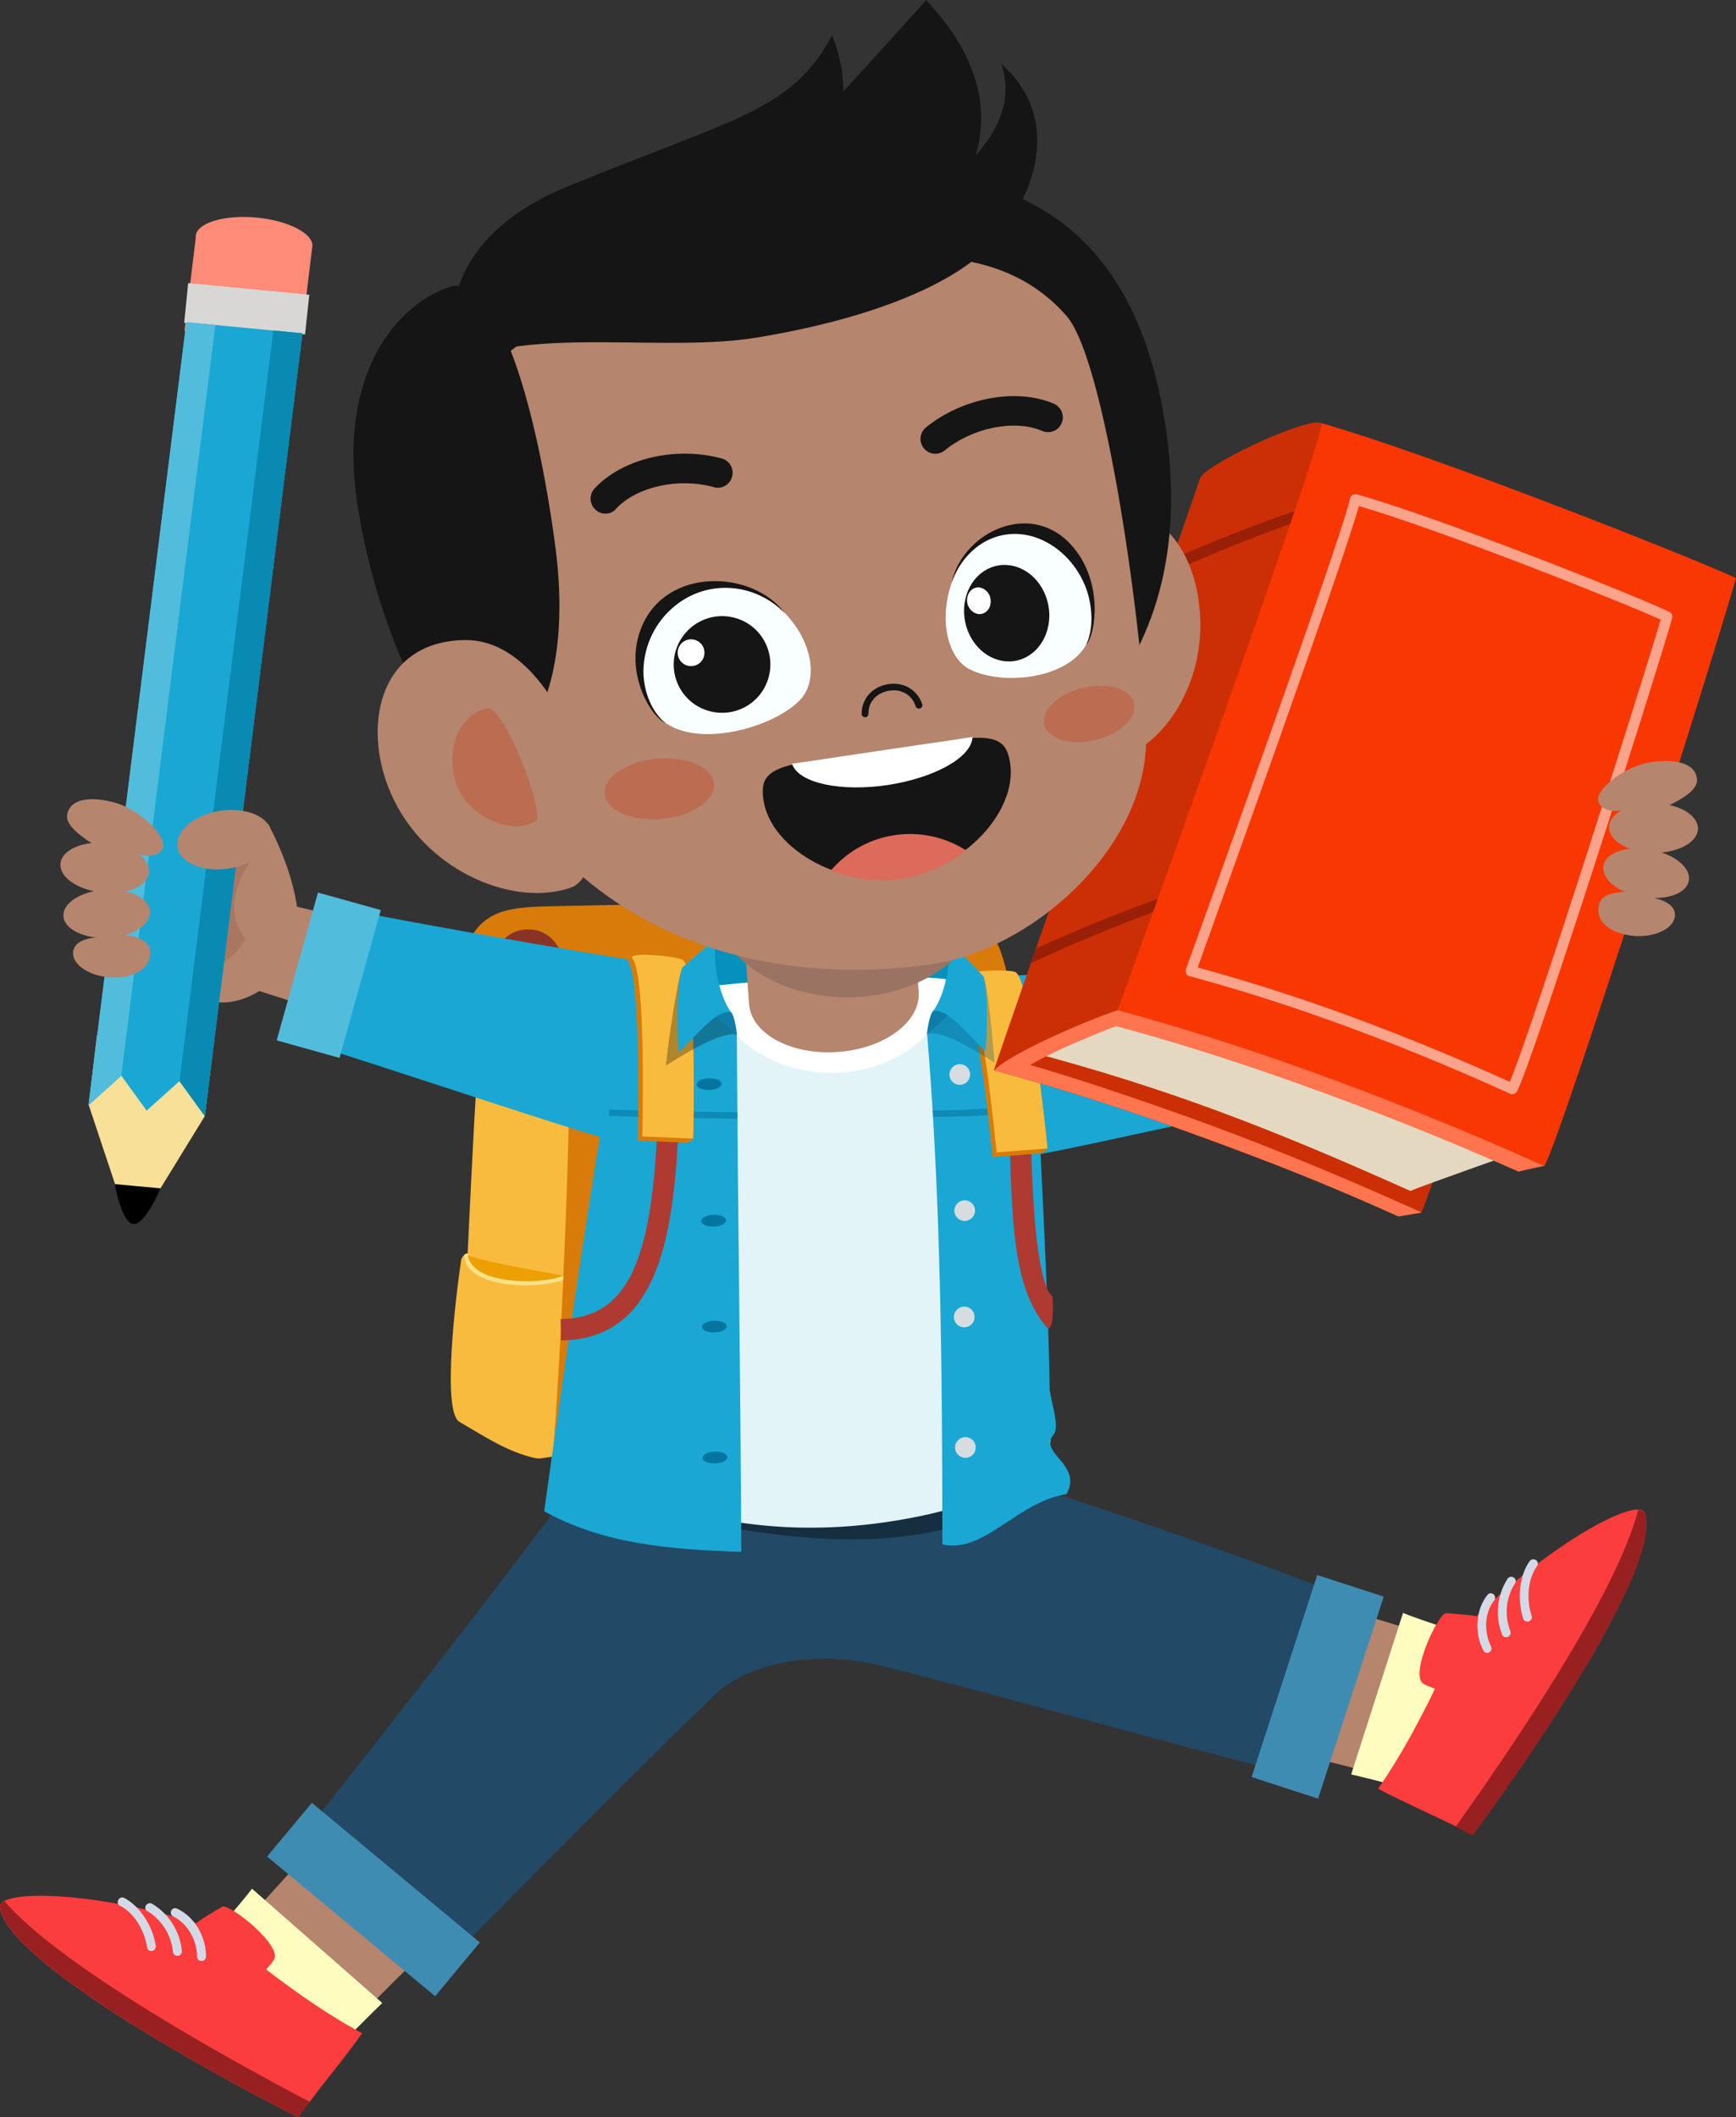 <?xml version="1.0" encoding="utf-8"?>
<!-- Generator: Adobe Illustrator 25.2.3, SVG Export Plug-In . SVG Version: 6.00 Build 0)  -->
<svg version="1.1" id="Capa_1" xmlns="http://www.w3.org/2000/svg" xmlns:xlink="http://www.w3.org/1999/xlink" x="0px" y="0px"
	 viewBox="0 0 739.8 902" style="enable-background:new 0 0 739.8 902;" xml:space="preserve">
<rect x="0" y="0" width="739.8" height="902" fill="#333333" stroke="none"/>
<style type="text/css">
	.st0{fill:#D87B0B;}
	.st1{fill:#893328;}
	.st2{fill:#F9BB3D;}
	.st3{fill:#ED9F03;}
	.st4{fill:#F7E289;}
	.st5{fill:#B5856D;}
	.st6{fill:#FFFCC0;}
	.st7{fill:#FC3D3D;}
	.st8{fill:#992020;}
	.st9{fill:#D3DAE5;}
	.st10{fill:#224966;}
	.st11{opacity:0.37;enable-background:new    ;}
	.st12{fill:#0691BC;}
	.st13{fill:#E2F4F7;}
	.st14{fill:#FFFFFF;}
	.st15{fill:#1AA7D3;}
	.st16{fill:#52BCDD;}
	.st17{fill:#FFC19F;}
	.st18{opacity:0.46;fill:#006993;enable-background:new    ;}
	.st19{fill:#AF3A31;}
	.st20{opacity:0.29;fill:#034D77;enable-background:new    ;}
	.st21{fill:#0F7DA8;}
	.st22{opacity:0.29;enable-background:new    ;}
	.st23{fill:#9B7362;}
	.st24{fill:#D5DDE0;}
	.st25{opacity:0.8;fill:#006993;enable-background:new    ;}
	.st26{fill:#CC2F05;}
	.st27{fill:#E5D8C0;}
	.st28{fill:#FF7550;}
	.st29{fill:#991F07;}
	.st30{fill:#F93703;}
	.st31{opacity:0.54;fill:#FFFFFF;enable-background:new    ;}
	.st32{opacity:0.14;fill:#6B1808;enable-background:new    ;}
	.st33{fill:#FF8B78;}
	.st34{fill:#D8D7D6;}
	.st35{fill:#F9E098;}
	.st36{fill:#098AB2;}
	.st37{fill:#161515;}
	.st38{fill:#BC6C50;}
	.st39{fill:#F9FEFF;}
	.st40{fill:#FEFFFE;}
	.st41{fill:#DD6B5B;}
	.st42{fill:#3F8CB2;}
</style>
<path class="st0" d="M196.4,603.1c13.9,7.6,25.5,13.2,40,17.7c27.3,6.9,191.6-1.6,193.1-14c2.4-177.9,10.6-207.6-23.7-221.8
	c-18.8-1.6-112.6-0.2-170.5,1.1c-25.6,0.6-41,1.7-41.5,52.9c0,1.3,9.3,1.5,10.7,1.7C204.8,481,198.2,574.9,196.4,603.1z"/>
<path class="st1" d="M206.5,423c0.4-4.8,2.6-26.8,18.2-27c16.9-0.2,17.4,21.6,17.7,29.2c1.6,37.5-2.3,119.3-7.5,193.1
	c-13.1-4.7-25.7-10.8-37.6-18C201.1,532.2,203.9,457.8,206.5,423z"/>
<path class="st2" d="M206.5,420.7c7.9,0.6,33,0.6,35.8,1.5c1.7,36.1-1.6,127.5-6.7,198.5c-12.6-4.4-27.4-9.5-39.8-16.8
	C199.5,538.5,202.1,456,206.5,420.7z"/>
<path class="st3" d="M240.1,543.6c-1.2,30.1-2.4,48.8-4.5,77.1c-12.6-4.4-27.4-9.5-39.8-16.8c1.2-21.2,2.3-46.5,3.4-69.1
	C207.9,538,230,541.5,240.1,543.6z"/>
<path class="st2" d="M240,544.4c-1.2,25.8-2.7,52.2-4.4,76.3c-2.7,0-5.1,1.1-7.7,0.5c-11.8-2.7-21.1-9-32.1-15.4
	c-7.6-4.4-1.5-54,0.7-68.8c0.2-1.5,1.4-2.7,2.9-3C197.6,547.1,226.4,549.2,240,544.4z"/>
<path class="st4" d="M237.1,546.2c1-0.2,1.9-0.5,2.9-0.8l0.1-1.8c-10.4,3.7-29.7,3-36.9-2.8c-2.2-1.8-4.1-4.2-3.8-6.8
	c-0.6,0-1.3,0.3-1.7,0.8c0.6,4,1.6,5.2,4.3,7.4C209.1,547.9,225.9,548.9,237.1,546.2z"/>
<path class="st5" d="M135.3,877.2c-1.2,1.1-45.6-40.9-44.4-42.4c10.7-13.5,34.6-38.8,41-46.5l47.5,44.8
	C166.7,844.8,143.8,869,135.3,877.2z"/>
<path class="st6" d="M133.3,883c-0.8,0.8-52.8-44.8-52-45.9c6.5-9.7,22.2-27,26.1-32.4l55.5,48.7C153.9,862,139.1,877.5,133.3,883z"
	/>
<path class="st7" d="M83.6,819.4c2.9-2.3,7.3-4.7,11-7c2.8-1.8,26.4,16.8,22,22.8c-1,1.4-2.1,2.7-3.2,3.9c4.1,3.2,8.6,6.5,13.4,9.9
	c8.8,6.3,18,12.1,27.5,17.3c-6.6,9.6-19.7,25.1-27.2,35.8c0,0-122.1-61-127.2-89.3C-1.4,804.8,40.2,805.7,83.6,819.4z"/>
<path class="st8" d="M132,895.5c-1.7,2.3-3.4,4.5-4.8,6.6c0,0-122.1-61-127.2-89.3c-0.2-1.1,0.5-2.1,1.9-2.8
	C26.5,838.7,102.1,879.8,132,895.5z"/>
<path class="st9" d="M84,833.7c0,0.6,0.3,1.2,0.8,1.5c0.3,0.2,0.7,0.3,1.1,0.3c1,0,1.9-0.8,1.9-1.9c0-8.7-5-17-12.3-20.4
	c-0.9-0.5-2.1-0.1-2.5,0.8c-0.5,0.9-0.1,2.1,0.8,2.5c0.1,0,0.1,0.1,0.2,0.1C79.8,819.5,84,826.5,84,833.7z M73.7,831.6
	c0.1,1,1,1.8,2.1,1.7c1-0.1,1.8-1,1.7-2.1c-0.8-8.3-5.5-15.8-12.7-20.1c-0.9-0.5-2-0.2-2.6,0.7c-0.5,0.9-0.3,2,0.6,2.5
	c0,0,0,0,0.1,0C69,818,73,824.5,73.7,831.6L73.7,831.6z M50.4,809.5c-0.5,0.9-0.2,2,0.7,2.5c0,0,0,0,0.1,0
	c5.7,2.8,10.4,10.2,11.5,17.8c0.2,1,1.2,1.7,2.2,1.4c0.9-0.2,1.5-1,1.5-2c-1.3-8.7-6.8-17.1-13.5-20.6
	C52,808.2,50.9,808.5,50.4,809.5C50.4,809.4,50.3,809.4,50.4,809.5L50.4,809.5z"/>
<path class="st5" d="M611.8,762.3c1.6,0.4,18.1-58.5,16.3-59.2c-16.2-6.1-49.6-15.5-59-18.8l-17.7,62.9
	C568.2,750.6,600.3,759.6,611.8,762.3z"/>
<path class="st6" d="M616.5,766.3c1.1,0.2,21.8-64.2,20.5-64.7c-10.6-4.9-32.9-11.7-39.1-14.4L575.8,756
	C588,758.8,608.7,764.5,616.5,766.3z"/>
<path class="st7" d="M629.3,688.6c-3.6-0.7-8.6-0.9-13-1.3c-3.3-0.3-16.1,26.9-9.5,30.2c1.5,0.8,3.1,1.4,4.7,2
	c-2.2,4.7-4.7,9.6-7.5,14.8c-5,9.6-10.6,18.9-16.7,27.8c10.3,5.6,28.9,13.6,40.3,19.7c0,0,81.6-109.4,73.4-137
	C698.6,637.2,661.9,656.8,629.3,688.6z"/>
<path class="st8" d="M620.3,778.3c2.6,1.3,5.1,2.5,7.3,3.7c0,0,81.6-109.4,73.4-137c-0.3-1.1-1.3-1.6-2.9-1.7
	C688.9,680.1,640,750.8,620.3,778.3z"/>
<path class="st9" d="M636.8,681.8c0.6-0.8,0.4-2-0.4-2.6c-0.8-0.6-1.9-0.5-2.5,0.3c-5,6.2-5.7,16-1.8,23.7c0.5,0.9,1.6,1.3,2.5,0.8
	c0.3-0.2,0.6-0.4,0.8-0.8c0.3-0.5,0.3-1.2,0-1.7C632.2,695,632.7,686.9,636.8,681.8z M645.6,674.7c0.6-0.8,0.4-2-0.5-2.6
	c0,0,0,0-0.1,0c-0.9-0.6-2-0.3-2.6,0.6c-4.5,7.1-5.3,15.9-2.3,23.7c0.4,1,1.5,1.4,2.5,1c0.9-0.4,1.3-1.4,1.1-2.3
	C641,688.3,641.7,680.7,645.6,674.7z M651.9,665.1c-4.4,6.1-5.5,16.1-2.8,24.5c0.3,1,1.4,1.5,2.4,1.2c0.5-0.1,0.8-0.5,1.1-0.9
	c0.2-0.5,0.3-1,0.1-1.5c-2.4-7.2-1.5-16,2.3-21.1c0.6-0.8,0.4-2-0.4-2.6l0,0C653.7,664.1,652.5,664.3,651.9,665.1z"/>
<path class="st10" d="M569.7,678.6c-1.7-0.5-88.1-33.8-162.8-55.3c-21.3-0.5-142.8,0.1-157.9,3.3C207.3,683.5,122.9,790.1,120.8,792
	c13.9,16.1,47.5,42.6,62.3,51.8c28.8-29.8,96.9-98.2,121.4-121.6c14.9-14.2,43.4-19.2,70.5-12.6c35.3,8.6,127.2,34.2,170.3,45.1
	C551.6,739.3,564.6,699.2,569.7,678.6z"/>
<path class="st11" d="M425.2,577c-35,2.6-140,21.8-176.1,33.1c-2.1,7.2-0.8,22.9-1.5,29.8c65.5,9.3,125.9,31.5,189.9-1.4
	C433,612.9,428.7,590.9,425.2,577z"/>
<path class="st12" d="M293.1,427.6l112.2,2.2c0,0,4.4-24-0.8-29.2c-0.8,0.2-98.5-2.2-98.5-2.2L293.1,427.6z"/>
<path class="st13" d="M445.7,637.3c-18.3-5.6-28,2.9-49.2,7.7c-51.2,11.6-101.3,6.2-144.4-17.5c0,0,11.4-163.8,21.6-203.6
	c47.1-6.9,117.5-13,157.6-1.6c1.5,48.1-0.8,115.1,7.5,168.7c0.6,4-1.6,12.1,2.1,14c10.3,5.5,6.5,11.2,4.3,13.4
	C439.6,623.8,455.5,623.4,445.7,637.3z"/>
<path class="st14" d="M304.5,419.9c5.6-0.1,69.7-5.9,98.3-2.8c0.2,0.9,0.3,1.7,0.3,2.6c0.3,20.2-21.2,37-48.1,37.4
	S304.8,440,304.5,419.9z"/>
<path class="st5" d="M97.9,418.2c-5.1-1.6,8.8-36.7,13.3-35.6c75,18.3,111.2,24.8,181.2,36.4c-2.9,18.1-12.7,34-15.9,52
	C204.5,453.4,169.4,441,97.9,418.2z"/>
<path class="st15" d="M139.7,385.8c-5.5,15.1-11.1,38.6-14.4,56.8c35.1,10.7,135.9,44.8,138.6,43.8c27.7-9.9,37.3-69.1,38.8-72.6
	C283.7,412.2,176.3,393.6,139.7,385.8z"/>
<rect x="107.5" y="401.7" transform="matrix(0.269 -0.963 0.963 0.269 -297.844 438.723)" class="st16" width="65.4" height="27.8"/>
<path class="st15" d="M315.9,661.2c-31.9-1.1-58.8-3.5-84-17.3c0,0,26.3-189.9,37.2-232.5c6.5-0.5,18.7,0.6,31.1,0.9
	c2.2,3.6,11.9,26.4,13.8,28.7C314.5,525.9,315.5,576.6,315.9,661.2z"/>
<path class="st17" d="M597.8,443.3c5.2-1.1-5-37.4-9.6-36.8c-76.5,10.6-113.1,13.4-184,17.8c1,18.3,9.2,35.1,10.5,53.4
	C488.2,467.4,524.4,458.7,597.8,443.3z"/>
<path class="st15" d="M570.2,404.9c4,15.5,7.2,39.5,8.7,57.9c-36,7.1-139.7,31-142.3,29.8c-26.6-12.6-20.5-72.8-21.7-76.4
	C434.1,416.5,533.1,409,570.2,404.9z"/>
<rect x="552.9" y="401.8" transform="matrix(0.985 -0.172 0.172 0.985 -66.322 104.03)" class="st16" width="27.8" height="65.4"/>
<path class="st15" d="M409.9,417.1c10.3,1.6,20.5,3.8,30.6,6.6c1.6,51.5,6.1,117.5,6.8,167.7c0.1,4.4,4.6,16.5,1.7,19.8
	c-6.8,7.8,12.6,12.7,5.5,25.4c-21.1,3.2-35,25.5-52.9,21.4c-0.1-72.3-0.5-145.1-6.5-217.5C397,437.8,409.1,426.2,409.9,417.1z"/>
<path class="st5" d="M315,368.5l4.2,59.2c0.9,12.7,17.8,21.9,37.8,20.5s35.4-12.9,34.5-25.6l-4.2-59.2L315,368.5z"/>
<path class="st18" d="M397.5,473.2c22.3-0.4,29.9-1.4,44.2-2.6c0.1,0.9,0.2,1.8,0.3,2.7c-11.7,1-17.4,2-35,2.4
	c-4,0.1-5.2,0.1-9.3,0.2L397.5,473.2z"/>
<path class="st19" d="M448.5,552.5c0.5,4.1,0.3,14.3-2,13.5c-14.1-15.9-15.2-41.7-16.2-80.1l9-0.3c0.8,29.9,2.6,54.1,7.3,64.3
	C447.2,550.9,447.8,551.7,448.5,552.5z"/>
<path class="st0" d="M423,493l21.4-1.7l2-2c0,0-6.7-71.4-14.5-74.4c-5.9-2.3-21.8,0-23.1,1.8C416.3,422.4,423,493,423,493z"/>
<path class="st2" d="M424.7,491l21.7-1.7c0,0-6.9-70.8-13.6-75.1c-2.1-1.3-22.8-0.9-21.7,1.7C418.1,421.5,424.7,491,424.7,491z"/>
<path class="st20" d="M423.8,452.7c-0.7-8.5-2.6-31.9-4.8-36.8c0,0-12.4-7.3-13.2-8.2c2.8,7.9,3.9,16.7-10.8,32.9
	C401,438.4,416.2,447.9,423.8,452.7z"/>
<path class="st21" d="M395,440.6l16-14.2l-3-6.6c0,0-7.3,7.7-10.4,11C395.8,432.7,395,440.6,395,440.6z"/>
<path class="st15" d="M420,447.8c0.6-7.2,1.2-27-1-31.9c0,0-13.6-14.3-14.4-15.2c0.8,9.4-1.9,23.2-7,30.2
	C403.6,428.7,414.7,443.4,420,447.8z"/>
<path class="st18" d="M259.6,472.7c12.4,0.5,32.1,1,54.7,1.2v2.7c-22.5-0.2-42.4-0.7-54.8-1.2C259.5,474.5,259.6,473.6,259.6,472.7z
	"/>
<path class="st19" d="M250.1,569.8c29.5-7.1,37.2-41.8,39.1-91l-9-0.4c-2.3,60.4-13.3,83.1-41.3,83.6l0.2,9.1
	C242.8,571.1,246.5,570.7,250.1,569.8z"/>
<path class="st0" d="M271.8,486l21.5,0.9l2.2-1.8c0,0,2-71.7-5.3-75.6c-5.6-3-21.6-2.6-23.1-1C273.7,415.1,271.8,486,271.8,486z"/>
<path class="st2" d="M273.7,484.2l21.7,0.9c0,0,1.8-71.1-4.4-76.1c-1.9-1.5-22.5-3.6-21.7-0.9C275.6,414.5,273.7,484.2,273.7,484.2z
	"/>
<path class="st22" d="M283.8,454c0.7-8.5,4.9-37,7-41.9c0,0,13.1-8.7,14-9.6c-4.7,8.4-5.4,22.3,9.3,38.4
	C308.1,438.9,291.3,449.2,283.8,454z"/>
<path class="st21" d="M314.1,441l-16-14.1l3-6.6c0,0,7.3,7.6,10.5,11C313.3,433.2,314.1,441,314.1,441z"/>
<path class="st15" d="M289.2,448.4c-0.6-7.2-1.2-29.5,1.7-36.2c0,0,14.4-12.7,15.2-13.6c-3.7,8.4,0.4,25.9,5.5,32.8
	C305.5,429.2,294.5,443.9,289.2,448.4z"/>
<path class="st23" d="M303.2,382.2c0-3.1,0.5-6.1,1.4-9c32.1-1.3,80.2-0.6,114.4,3c0.4,1.3,0.6,2.6,0.8,4
	c0.4,24.1-25.4,44.2-57.6,44.7S303.6,406.3,303.2,382.2z"/>
<path class="st24" d="M404.6,458c0.1,2.4,2.1,4.3,4.6,4.2s4.3-2.1,4.2-4.6s-2.1-4.3-4.6-4.2l0,0C406.4,453.5,404.5,455.6,404.6,458
	L404.6,458z"/>
<path class="st24" d="M406.7,516c0.1,2.4,2.2,4.3,4.6,4.2s4.3-2.2,4.2-4.6c-0.1-2.4-2.1-4.3-4.6-4.2
	C408.5,511.5,406.6,513.6,406.7,516z"/>
<path class="st24" d="M407,616.9c0.1,2.4,2.1,4.3,4.6,4.2s4.3-2.1,4.2-4.6s-2.1-4.3-4.6-4.2l0,0C408.8,612.4,406.9,614.4,407,616.9z
	"/>
<path class="st24" d="M406.5,561.3c0.1,2.4,2.1,4.3,4.6,4.2s4.3-2.1,4.2-4.6s-2.1-4.3-4.6-4.2l0,0
	C408.3,556.8,406.4,558.9,406.5,561.3z"/>
<path class="st25" d="M298.8,520.3c0.1,1.4,2.5,2.4,5.4,2.3s5.3-1.3,5.2-2.7s-2.5-2.4-5.4-2.3S298.8,518.9,298.8,520.3z"/>
<path class="st25" d="M296.9,462.1c0,1.4,2.5,2.4,5.4,2.3s5.3-1.3,5.2-2.7s-2.5-2.4-5.4-2.3S296.9,460.7,296.9,462.1z"/>
<path class="st25" d="M299.1,565.4c0.1,1.4,2.5,2.4,5.4,2.3s5.3-1.3,5.2-2.7s-2.5-2.4-5.4-2.3S299,564,299.1,565.4z"/>
<path class="st25" d="M299.4,621.2c0,1.4,2.5,2.4,5.4,2.3s5.3-1.3,5.2-2.7s-2.5-2.4-5.4-2.3S299.3,619.8,299.4,621.2z"/>
<path class="st26" d="M690.1,267.8C671,256.7,562.8,217.7,518,205.2c-3.8,11.2-78.7,215.5-94.5,250.8c28.5,7.7,59,17.5,90.4,29.1
	c29.3,10.8,51.5,19.3,82,33c1.5-0.7,8.6-1.1,9.9-1.5C620.5,479.1,679.5,294.4,690.1,267.8z"/>
<path class="st27" d="M707.7,260.5c-19.2-11.1-127.3-50.1-172.1-62.6c-3.8,11.2-78.7,215.5-94.5,250.8
	c55.2,14.9,96.6,30.3,159.9,58.7c3.3-1.5,43.8-15.9,52.4-18.8C672.7,434.9,698,285,707.7,260.5z"/>
<path class="st28" d="M495.2,472c-24-8.4-46.9-15.9-69.1-21.9l-2.5,5.9c28.5,7.7,59.1,17.6,90.4,29.1c29.5,10.8,51.9,19.7,82,33.2
	l9.9-1.7c-30.2-13.6-60.2-26.2-89.8-37.1C509.1,476.9,502.1,474.4,495.2,472z"/>
<path class="st28" d="M546.6,452.1c-24.4-8.5-48-15.8-70.2-21.8l-1.8,6.6c24.5,6.6,50.7,14.8,77.8,24.5c32,11.4,62.4,23.4,94.8,37.8
	c2.2-0.7,11-2.5,11-2.5c-34.8-15.6-69.3-29.5-103.5-41.7L546.6,452.1z"/>
<path class="st28" d="M478.4,429c-4.2,1.3-12.5,4.6-20.5,8.1c-9.9,4.3-27.4,12.4-33.6,18.4c0,0,7.8,2.2,10.6,0.5
	c8.2-4.8,16.7-9,25.4-12.6c9.1-3.9,16.5-6.8,19.9-7.8L478.4,429z"/>
<path class="st26" d="M511.5,203.6c2.8-6.2,49.5-28,52.3-22.8c-2.8,21-70.6,215.8-87.5,249.6c-3.8,1.2-11.6,4.2-20.2,7.9
	c-12.9,5.6-27.5,12.8-32.5,17.7C427.4,443.5,501.5,232.9,511.5,203.6z"/>
<path class="st29" d="M439.3,410.4c17.1-8,36.3-16,54.5-22.7c0.7-1.9,1.4-3.7,2.2-5.7c-17.9,6.4-37.1,14.2-54.5,22.1L439.3,410.4z
	 M499.5,238.3c-0.7,2-1.4,4.1-2.2,6.2c17.6-7.9,36.7-15.7,54.4-21.9c0.6-1.9,1.1-3.6,1.7-5.4C536.1,223,517.2,230.4,499.5,238.3
	L499.5,238.3z"/>
<path class="st30" d="M739.8,246.3c-17.5-8.3-131.6-53.4-176.4-65.9c-3.1,18.3-87.1,250-87.1,250c24.6,6.7,50.9,14.9,78,24.6
	c33.7,12,68.7,26,103.8,41.8C665.2,485.4,730.1,280.7,739.8,246.3z"/>
<path class="st31" d="M644.4,466.2c-0.3,0-0.6-0.1-0.9-0.2c-26-11.9-52.2-22.5-78-31.7c-20.4-7.3-40.1-13.4-58.6-18.4
	c-1.2-0.3-1.9-1.6-1.6-2.8c0-0.1,0-0.1,0.1-0.2c0.7-1.9,67.3-186.3,69.9-200.5c0.1-0.6,0.5-1.2,1-1.5s1.2-0.4,1.8-0.3
	c33.5,9.2,119.5,43.4,133.3,50.1c1,0.5,1.5,1.6,1.2,2.7c-7.9,27.6-60.5,192.4-66.2,201.7C645.9,465.8,645.2,466.2,644.4,466.2z
	 M510.4,412.2c17.9,4.9,37,10.8,56.7,17.8c25.2,9,50.8,19.4,76.3,30.9c8.5-19.6,55.3-166.4,64.3-196.9c-17.6-8-95.1-38.7-128.6-48.4
	C572.3,240.2,518.1,390.7,510.4,412.2L510.4,412.2z"/>
<path class="st5" d="M713.6,391.2c1.1-4.4-2.7-7.3-8.8-8.6c7.1,0.1,13-2.2,14.6-6.3c1.9-4.8-3.1-10.4-11.3-13.1
	c7.8-0.7,14.1-4.1,15.3-8.7c1.3-5-3.9-9.7-11.9-11.5c5.5-2.6,11.9-6.6,11.7-10.7c-0.4-7.6-10.2-9.1-20.1-7.5S681,335.2,681,340.6
	c0,3,3.9,5.8,10.1,4.6c-2.7,1.5-4.6,3.5-5.2,5.8c-1.1,4.3,2.6,8.4,8.7,10.6c-5.4,0.6-9.7,2.8-11,6.1s0.6,8.7,8.8,12.3
	c-4.8,0.1-9.5,1.4-10.7,4.5c-1.5,3.8-0.6,10.2,9,13.2C700.9,400.8,712.1,397.2,713.6,391.2z"/>
<path class="st5" d="M95.8,347.6c-12.7,1.6-22.9,6-21.3,7.5c-10.8,17.8-23.5,36.2-31.1,44.2c23.1,24,43.6,27.9,52.1,27.8
	c12.3-0.2,29-11.8,31.4-27.9c1.1-7.6-0.3-24.6-12.5-48C109.9,350.6,102.2,350.6,95.8,347.6z"/>
<path class="st32" d="M104.6,399.8c-10.3,20.6-39,15.1-55.2,3.1c3.2-3.3,22.6-24.8,15.1-48.2c15.1-5.3,40.3,12.2,44.5,8.8
	C102,372.8,94.8,387.8,104.6,399.8z"/>
<path class="st33" d="M109.4,92.7c-13.7-1.3-25.3,2.2-26,7.7c0,0.4,0,0.8,0,1.1L78.6,141l49.6,4.6l4.9-40.7
	C133.6,99.6,123,94,109.4,92.7z"/>
<path class="st34" d="M78.5,137.5l51.5,5l1.8-16.9l-51.6-5L78.5,137.5z"/>
<path class="st35" d="M63.9,513.6l23.4-38.1l3.1-25.7l-49.1-8.6l-3.5,29.6l13.6,40.8C55.4,512.4,59.7,512.8,63.9,513.6z"/>
<path d="M68.4,506.3l-19.5-1.8c0,0,2.9,16.5,7.9,17S68.4,506.3,68.4,506.3z"/>
<path class="st15" d="M79.4,137.3L37.7,470.9l14-12.6l10.8,14.9l14-12.6l10.8,14.9L128.9,142L79.4,137.3z"/>
<path class="st16" d="M79.4,137.3L37.7,470.9l14-12.6l40.1-319.9L79.4,137.3z"/>
<path class="st36" d="M76.5,460.7l10.8,14.9L128.9,142l-12.4-1.2L76.5,460.7z"/>
<path class="st5" d="M31.2,406.9c-0.6-4.5,3.5-6.9,9.7-7.5c-7-0.7-12.6-3.8-13.7-8c-1.3-5,4.3-9.9,12.8-11.7
	c-7.6-1.6-13.6-5.7-14.2-10.4c-0.7-5.1,5-9.2,13.2-10.1c-5.1-3.2-11.1-7.9-10.4-12c1.3-7.5,11.1-7.9,20.8-5.1s20.7,13,20.2,18.4
	c-0.3,3-4.5,5.3-10.5,3.4c2.5,1.8,4.1,4,4.4,6.4c0.6,4.4-3.5,8-9.9,9.5c5.3,1.2,9.3,3.9,10.2,7.4c0.9,3.5-1.6,8.5-10.2,11.1
	c4.7,0.7,9.3,2.5,10.2,5.7c1,3.9-0.6,10.2-10.5,12.1C42.7,417.9,32,413,31.2,406.9z"/>
<path class="st5" d="M75.9,362c2.1,6.6,12.6,10,23.5,7.7s18.1-9.6,16-16.2s-12.6-10-23.5-7.7S73.9,355.4,75.9,362z"/>
<path class="st5" d="M511.5,264.2c1,31.3-19.2,57.2-38.8,59.9s-29.4-20.3-33.5-49.6s8.5-55.2,28.1-57.9
	C494,213,510.6,234.7,511.5,264.2z"/>
<path class="st37" d="M496.3,179.1c16.8,104-44.4,161.9-140.7,177.4s-174.4-19.8-191.2-123.8s49.9-139.5,146.2-155
	S479.5,75.2,496.3,179.1z"/>
<path class="st5" d="M488.4,317.1c-1.5,45.8-49.2,87.4-90.8,93.6c-87.4,13-186-23.4-205.7-145.2s42.5-135.2,128-149
	c57.1-9.2,104.9-15.8,134.6,18.1C472.8,155.5,489.3,289,488.4,317.1z"/>
<path class="st38" d="M257.7,338.3c0.7,7.1,11.7,11.8,24.5,10.6s22.7-8,22.1-15s-11.7-11.8-24.5-10.6S257.1,331.2,257.7,338.3z"/>
<path class="st38" d="M445.1,308.8c1.5,6.1,11.2,9,21.7,6.5s17.8-9.5,16.4-15.7s-11.2-9-21.7-6.5S443.6,302.7,445.1,308.8z"/>
<path class="st37" d="M426.6,27.1c5,13.8-0.1,27-10.8,39.2c5.5-18.9,2.2-41.5-21.1-66.2c-11.3,12.5-23.3,25.7-35.3,38.9
	c0-8.2-1.6-16.3-4.8-23.9C337.3,47.2,314.3,49.8,242,79.4c-49.5,20.2-54.4,55.7-44.9,73.9c33.6-13.5,87.1-3.3,124.9-9.4
	c47.4-7.7,82.2-21.8,98.8-38.2C440.9,85.8,453.6,50.9,426.6,27.1z"/>
<path class="st39" d="M405.9,247.4c-6.2,16.7-1.9,33,7.2,37.7c13.7,7.1,42.3,4.5,50.2-11.2c7.6-15.1-1.9-38.3-20.4-45.5
	C426.6,222.2,411.8,231.3,405.9,247.4z"/>
<path class="st37" d="M457.4,233.2c-17.3-20.7-46.9-6.9-51.8,14.8c6.2-16.7,21.9-24.4,36.9-18.6c9.3,3.6,16.9,11.7,20.5,21.7
	c2.8,8,2.9,17.5-0.2,23.7C467,270.3,470.2,248.4,457.4,233.2z"/>
<path class="st37" d="M411.1,256.8c-1.7,11.1,4.9,22,14.8,24.5s19.3-4.5,21-15.6s-4.9-22-14.8-24.5S412.8,245.7,411.1,256.8z"/>
<path class="st40" d="M412.2,254.7c-0.5,3,1.2,5.9,4.1,6.8c2.7,0.7,5.4-1.2,5.8-4.3c0.5-3-1.2-5.9-4.1-6.8
	C415.3,249.7,412.7,251.6,412.2,254.7z"/>
<path class="st39" d="M334,260.7c13,13.2,14.6,29.9,6.7,37.8c-11.9,11.9-43.6,20.3-58,8.8c-14-11.2-12.6-36.3,4.5-50.1
	C302.2,245.1,321.5,247.9,334,260.7z"/>
<path class="st37" d="M273.4,267.2c10.6-25.9,47.5-24.3,61-6c-13-13.1-32.8-14.3-46.6-3.2c-8.5,6.8-13.5,17.1-13.6,28
	c0,8.5,3.5,17.3,9.3,22C277.3,305.3,265.6,286.2,273.4,267.2z"/>
<path class="st37" d="M287.5,279.1c-2.2,11.2,5,22,16.2,24.2s22-5,24.2-16.2s-5-22-16.2-24.2C300.6,260.7,289.8,267.9,287.5,279.1
	L287.5,279.1z"/>
<path class="st40" d="M288.9,277c-0.6,3.1,1.4,6.1,4.5,6.7s6.1-1.4,6.7-4.5s-1.4-6.1-4.5-6.7l0,0C292.5,271.9,289.5,273.9,288.9,277
	L288.9,277z"/>
<path class="st37" d="M448.6,183.8c-1.5,0.5-3.1,0.4-4.5-0.2c-11.6-5-29.5-1.5-41.5,8.3c-2.7,2.2-6.7,1.8-8.9-0.9s-1.8-6.7,0.9-8.9
	c15.7-12.7,38.6-16.9,54.5-10.1c3.2,1.4,4.7,5.1,3.3,8.3C451.7,182,450.3,183.3,448.6,183.8z"/>
<path class="st37" d="M258.6,218.8c-1.8,0.2-3.6-0.4-4.9-1.7c-2.6-2.4-2.7-6.4-0.3-9l0,0c11.8-12.7,34.4-18.1,54-12.8
	c3.4,0.8,5.5,4.3,4.6,7.7c-0.8,3.4-4.3,5.5-7.7,4.6c-0.1,0-0.2,0-0.3-0.1c-15-4.1-32.7-0.1-41.4,9.2
	C261.7,217.9,260.2,218.7,258.6,218.8z"/>
<path class="st37" d="M429.4,320.8c-3.8-11-20.7-5.5-49.1-1.5c-1.5,0.2-7.2,1.1-8.7,1.3c-28.3,4.4-46.1,4-46.5,15.6
	c-1,22.4,29.9,42,58.6,37.9l0.5-0.1C413,369.7,436.8,341.9,429.4,320.8z"/>
<path class="st41" d="M384.3,374.5l-0.5,0.1c-9.8,1.3-19.9,0.1-29.1-3.5l-0.6-0.2l0.4-0.5c14.3-16.3,38.3-19.8,56.7-8.4l0.5,0.4
	l-0.5,0.4C403.3,368.8,394.1,372.8,384.3,374.5z"/>
<path class="st14" d="M378.1,334.5c-19.8,2.9-37.2-0.8-40.4-8.6l-0.2-0.5l76.9-11.4v0.5C413.5,323,397.9,331.5,378.1,334.5z"/>
<path class="st37" d="M391.8,301.9c-0.7,0.1-1.4-0.3-1.6-1c-1.6-4.9-6.1-7.5-11.4-6.6s-8.8,4.8-8.7,9.8c0,0.8-0.6,1.5-1.4,1.5
	s-1.5-0.6-1.5-1.4l0,0c-0.1-6.4,4.5-11.6,11.2-12.7s12.5,2.4,14.6,8.5c0.3,0.8-0.2,1.6-0.9,1.8L391.8,301.9z"/>
<path class="st37" d="M236.6,232.4c6.9,51.3-6.8,86.8-28.5,90.2s-47.5-55.3-55.6-106.4c-9.3-58.5,17.9-86.9,39-93.9
	C212.4,115.5,228.8,174.1,236.6,232.4z"/>
<path class="st5" d="M167.9,340.9c15.4,31.3,51.8,45.5,75.3,37.3s0.5-105.8-44.9-105.5C160.6,273,153.4,311.5,167.9,340.9z"/>
<path class="st38" d="M194.5,334c4.7,13.6,22.8,22.2,33.8,15.9c4.3-2.4-13.4-49.6-20.7-48.1C195.1,304.4,189.7,320.4,194.5,334z"/>
<rect x="144.2" y="763.1" transform="matrix(0.639 -0.769 0.769 0.639 -565.126 414.28)" class="st42" width="29.8" height="93.1"/>
<rect x="516.3" y="703.8" transform="matrix(0.309 -0.951 0.951 0.309 -295.475 1030.646)" class="st42" width="90.5" height="29.8"/>
</svg>
